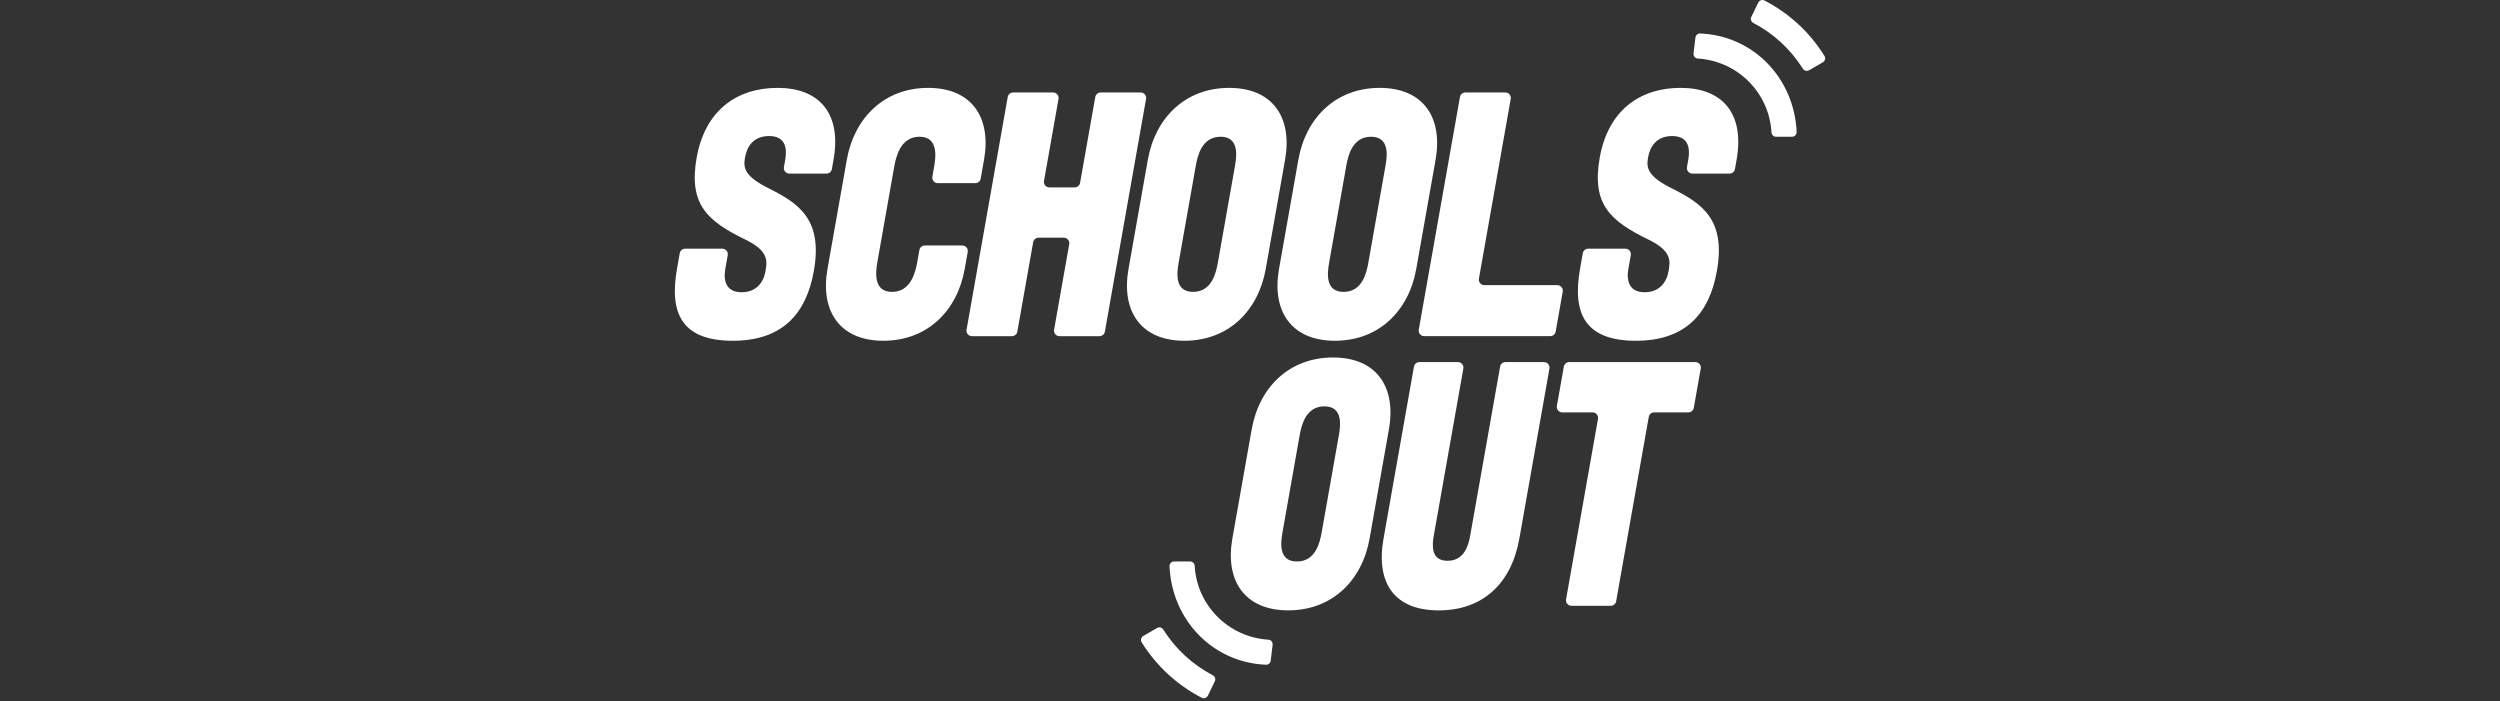 <svg width="271" height="76" viewBox="0 0 271 76" fill="none" xmlns="http://www.w3.org/2000/svg">
<rect x="0" y="0" width="271" height="76" fill="#333333" stroke="none"/>
<path d="M144.5 38.751C139.756 38.751 136.491 41.977 135.684 46.544L133.59 58.369C132.781 62.938 134.905 66.163 139.649 66.163C144.393 66.163 147.658 62.938 148.466 58.369L150.559 46.544C151.368 41.977 149.244 38.751 144.5 38.751ZM145.13 47.197L143.268 57.716C143.072 58.83 142.597 60.865 140.587 60.865C138.577 60.865 138.822 58.832 139.02 57.716L140.881 47.197C141.077 46.083 141.552 44.048 143.564 44.048C145.576 44.048 145.329 46.082 145.131 47.197H145.13Z" fill="white"/>
<path d="M167.378 39.25H163.2C162.912 39.25 162.663 39.456 162.612 39.741L159.369 58.064C159.173 59.177 158.696 60.789 156.912 60.789C155.129 60.789 155.225 59.177 155.421 58.064L158.627 39.947C158.69 39.584 158.411 39.25 158.039 39.25H153.861C153.573 39.25 153.324 39.458 153.273 39.741L149.977 58.371C149.106 63.286 151.216 66.165 155.96 66.165C160.704 66.165 163.831 63.286 164.7 58.371L167.96 39.949C168.024 39.586 167.744 39.252 167.372 39.252L167.378 39.25Z" fill="white"/>
<path d="M183.771 39.25H170.107C169.819 39.25 169.57 39.458 169.52 39.742L168.765 44.006C168.701 44.369 168.981 44.703 169.353 44.703H172.636C173.006 44.703 173.287 45.036 173.224 45.401L169.761 64.969C169.697 65.332 169.977 65.667 170.349 65.667H174.603C174.891 65.667 175.14 65.461 175.19 65.175L178.726 45.193C178.777 44.91 179.024 44.702 179.314 44.702H183.018C183.307 44.702 183.555 44.496 183.606 44.21L184.361 39.946C184.424 39.583 184.145 39.248 183.773 39.248L183.771 39.25Z" fill="white"/>
<path d="M83.352 20.428C80.737 19.123 80.55 18.239 80.755 17.088C80.959 15.937 81.626 14.747 83.371 14.747C85.117 14.747 85.347 16.015 85.117 17.32L84.975 18.12C84.912 18.483 85.191 18.818 85.563 18.818H89.588C89.877 18.818 90.125 18.612 90.176 18.326L90.354 17.32C91.25 12.253 88.774 9.526 84.295 9.526C79.816 9.526 76.416 12.022 75.518 17.09C74.622 22.158 76.656 23.962 80.848 25.997C83.364 27.224 83.166 28.338 82.976 29.413C82.751 30.682 81.929 31.68 80.375 31.68C78.82 31.68 78.37 30.567 78.622 29.146L78.885 27.655C78.949 27.291 78.669 26.957 78.297 26.957H74.274C73.985 26.957 73.737 27.163 73.686 27.447L73.385 29.144C72.501 34.136 74.054 36.938 79.444 36.938C84.834 36.938 87.406 33.981 88.221 29.373C89.198 23.846 86.666 22.08 83.352 20.428Z" fill="white"/>
<path d="M104.314 26.61H100.25C99.96 26.61 99.713 26.818 99.663 27.102L99.438 28.376C99.24 29.489 98.746 31.64 96.697 31.64C94.647 31.64 94.915 29.491 95.111 28.376L96.931 18.088C97.128 16.974 97.622 14.823 99.672 14.823C101.722 14.823 101.453 16.974 101.257 18.088L101.069 19.156C101.005 19.519 101.284 19.854 101.656 19.854H105.72C106.008 19.854 106.257 19.646 106.308 19.362L106.669 17.32C107.478 12.752 105.355 9.526 100.611 9.526C95.868 9.526 92.602 12.752 91.795 17.32L89.701 29.144C88.892 33.713 91.017 36.938 95.76 36.938C100.504 36.938 103.768 33.713 104.577 29.144L104.902 27.308C104.965 26.944 104.686 26.61 104.314 26.61Z" fill="white"/>
<path d="M123.646 10.023H119.315C119.027 10.023 118.779 10.229 118.728 10.514L117.081 19.823C117.03 20.107 116.783 20.314 116.493 20.314H113.757C113.387 20.314 113.106 19.982 113.169 19.617L114.744 10.722C114.807 10.359 114.528 10.024 114.156 10.024H109.826C109.537 10.024 109.289 10.231 109.238 10.516L104.774 35.743C104.71 36.106 104.99 36.441 105.361 36.441H109.692C109.98 36.441 110.229 36.235 110.279 35.949L111.994 26.258C112.045 25.974 112.291 25.766 112.582 25.766H115.317C115.687 25.766 115.968 26.098 115.905 26.463L114.263 35.743C114.2 36.106 114.479 36.441 114.851 36.441H119.181C119.47 36.441 119.718 36.235 119.769 35.949L124.233 10.722C124.297 10.359 124.018 10.024 123.646 10.024V10.023Z" fill="white"/>
<path d="M128.391 36.938C133.135 36.938 136.401 33.713 137.208 29.144L139.301 17.32C140.11 12.752 137.986 9.526 133.242 9.526C128.498 9.526 125.233 12.752 124.426 17.32L122.332 29.144C121.523 33.713 123.647 36.938 128.391 36.938ZM127.762 28.491L129.623 17.972C129.819 16.859 130.294 14.823 132.306 14.823C134.318 14.823 134.071 16.857 133.874 17.972L132.012 28.491C131.816 29.605 131.341 31.64 129.331 31.64C127.321 31.64 127.566 29.607 127.764 28.491H127.762Z" fill="white"/>
<path d="M144.707 36.938C149.451 36.938 152.716 33.713 153.523 29.144L155.617 17.32C156.426 12.752 154.302 9.526 149.558 9.526C144.814 9.526 141.548 12.752 140.741 17.32L138.648 29.144C137.839 33.713 139.963 36.938 144.707 36.938ZM144.075 28.491L145.937 17.972C146.133 16.859 146.608 14.823 148.62 14.823C150.632 14.823 150.385 16.857 150.187 17.972L148.326 28.491C148.13 29.605 147.655 31.64 145.645 31.64C143.635 31.64 143.88 29.607 144.077 28.491H144.075Z" fill="white"/>
<path d="M168.815 30.91H160.902C160.532 30.91 160.251 30.577 160.314 30.212L163.764 10.72C163.828 10.357 163.549 10.023 163.177 10.023H158.846C158.558 10.023 158.309 10.229 158.259 10.514L153.794 35.741C153.731 36.105 154.01 36.439 154.382 36.439H168.046C168.334 36.439 168.583 36.233 168.634 35.947L169.401 31.608C169.464 31.244 169.185 30.91 168.813 30.91H168.815Z" fill="white"/>
<path d="M182.186 9.524C177.709 9.524 174.308 12.02 173.41 17.088C172.514 22.156 174.547 23.96 178.74 25.995C181.256 27.223 181.058 28.336 180.868 29.412C180.644 30.68 179.821 31.678 178.266 31.678C176.712 31.678 176.263 30.565 176.514 29.144L176.779 27.653C176.844 27.29 176.563 26.955 176.191 26.955H172.164C171.875 26.955 171.627 27.163 171.576 27.447L171.276 29.144C170.393 34.136 171.946 36.938 177.336 36.938C182.725 36.938 185.296 33.981 186.112 29.374C187.09 23.846 184.557 22.081 181.243 20.428C178.629 19.123 178.444 18.24 178.647 17.088C178.85 15.937 179.518 14.748 181.263 14.748C183.008 14.748 183.239 16.015 183.008 17.32L182.867 18.12C182.803 18.484 183.083 18.818 183.455 18.818H187.48C187.768 18.818 188.017 18.612 188.068 18.326L188.246 17.32C189.144 12.253 186.665 9.526 182.188 9.526L182.186 9.524Z" fill="white"/>
<path d="M197.775 6.063C196.181 3.505 193.949 1.443 191.272 0.055C191.023 -0.074 190.715 0.033 190.593 0.284L189.842 1.835C189.724 2.079 189.826 2.366 190.065 2.491C192.266 3.642 194.105 5.341 195.428 7.444C195.571 7.673 195.867 7.753 196.103 7.615L197.596 6.751C197.839 6.61 197.922 6.298 197.773 6.059L197.775 6.063Z" fill="white"/>
<path d="M184.295 3.628C184.038 3.618 183.816 3.815 183.785 4.069L183.579 5.79C183.546 6.068 183.749 6.327 184.032 6.345C188.339 6.602 191.784 10.045 192.027 14.341C192.041 14.611 192.255 14.824 192.526 14.824H194.253C194.534 14.824 194.766 14.592 194.755 14.312C194.509 8.519 190.104 3.862 184.297 3.63L184.295 3.628Z" fill="white"/>
<path d="M123.754 69.625C125.348 72.183 127.58 74.245 130.257 75.633C130.506 75.762 130.814 75.655 130.936 75.404L131.687 73.853C131.805 73.609 131.703 73.322 131.464 73.197C129.263 72.046 127.424 70.347 126.101 68.244C125.958 68.015 125.662 67.935 125.426 68.073L123.933 68.937C123.69 69.078 123.607 69.39 123.756 69.629L123.754 69.625Z" fill="white"/>
<path d="M137.236 72.058C137.493 72.069 137.715 71.872 137.746 71.617L137.952 69.897C137.985 69.618 137.782 69.36 137.499 69.342C133.192 69.085 129.747 65.642 129.504 61.345C129.49 61.076 129.276 60.863 129.005 60.863H127.278C126.997 60.863 126.765 61.094 126.776 61.374C127.022 67.167 131.427 71.825 137.234 72.056L137.236 72.058Z" fill="white"/>
</svg>

